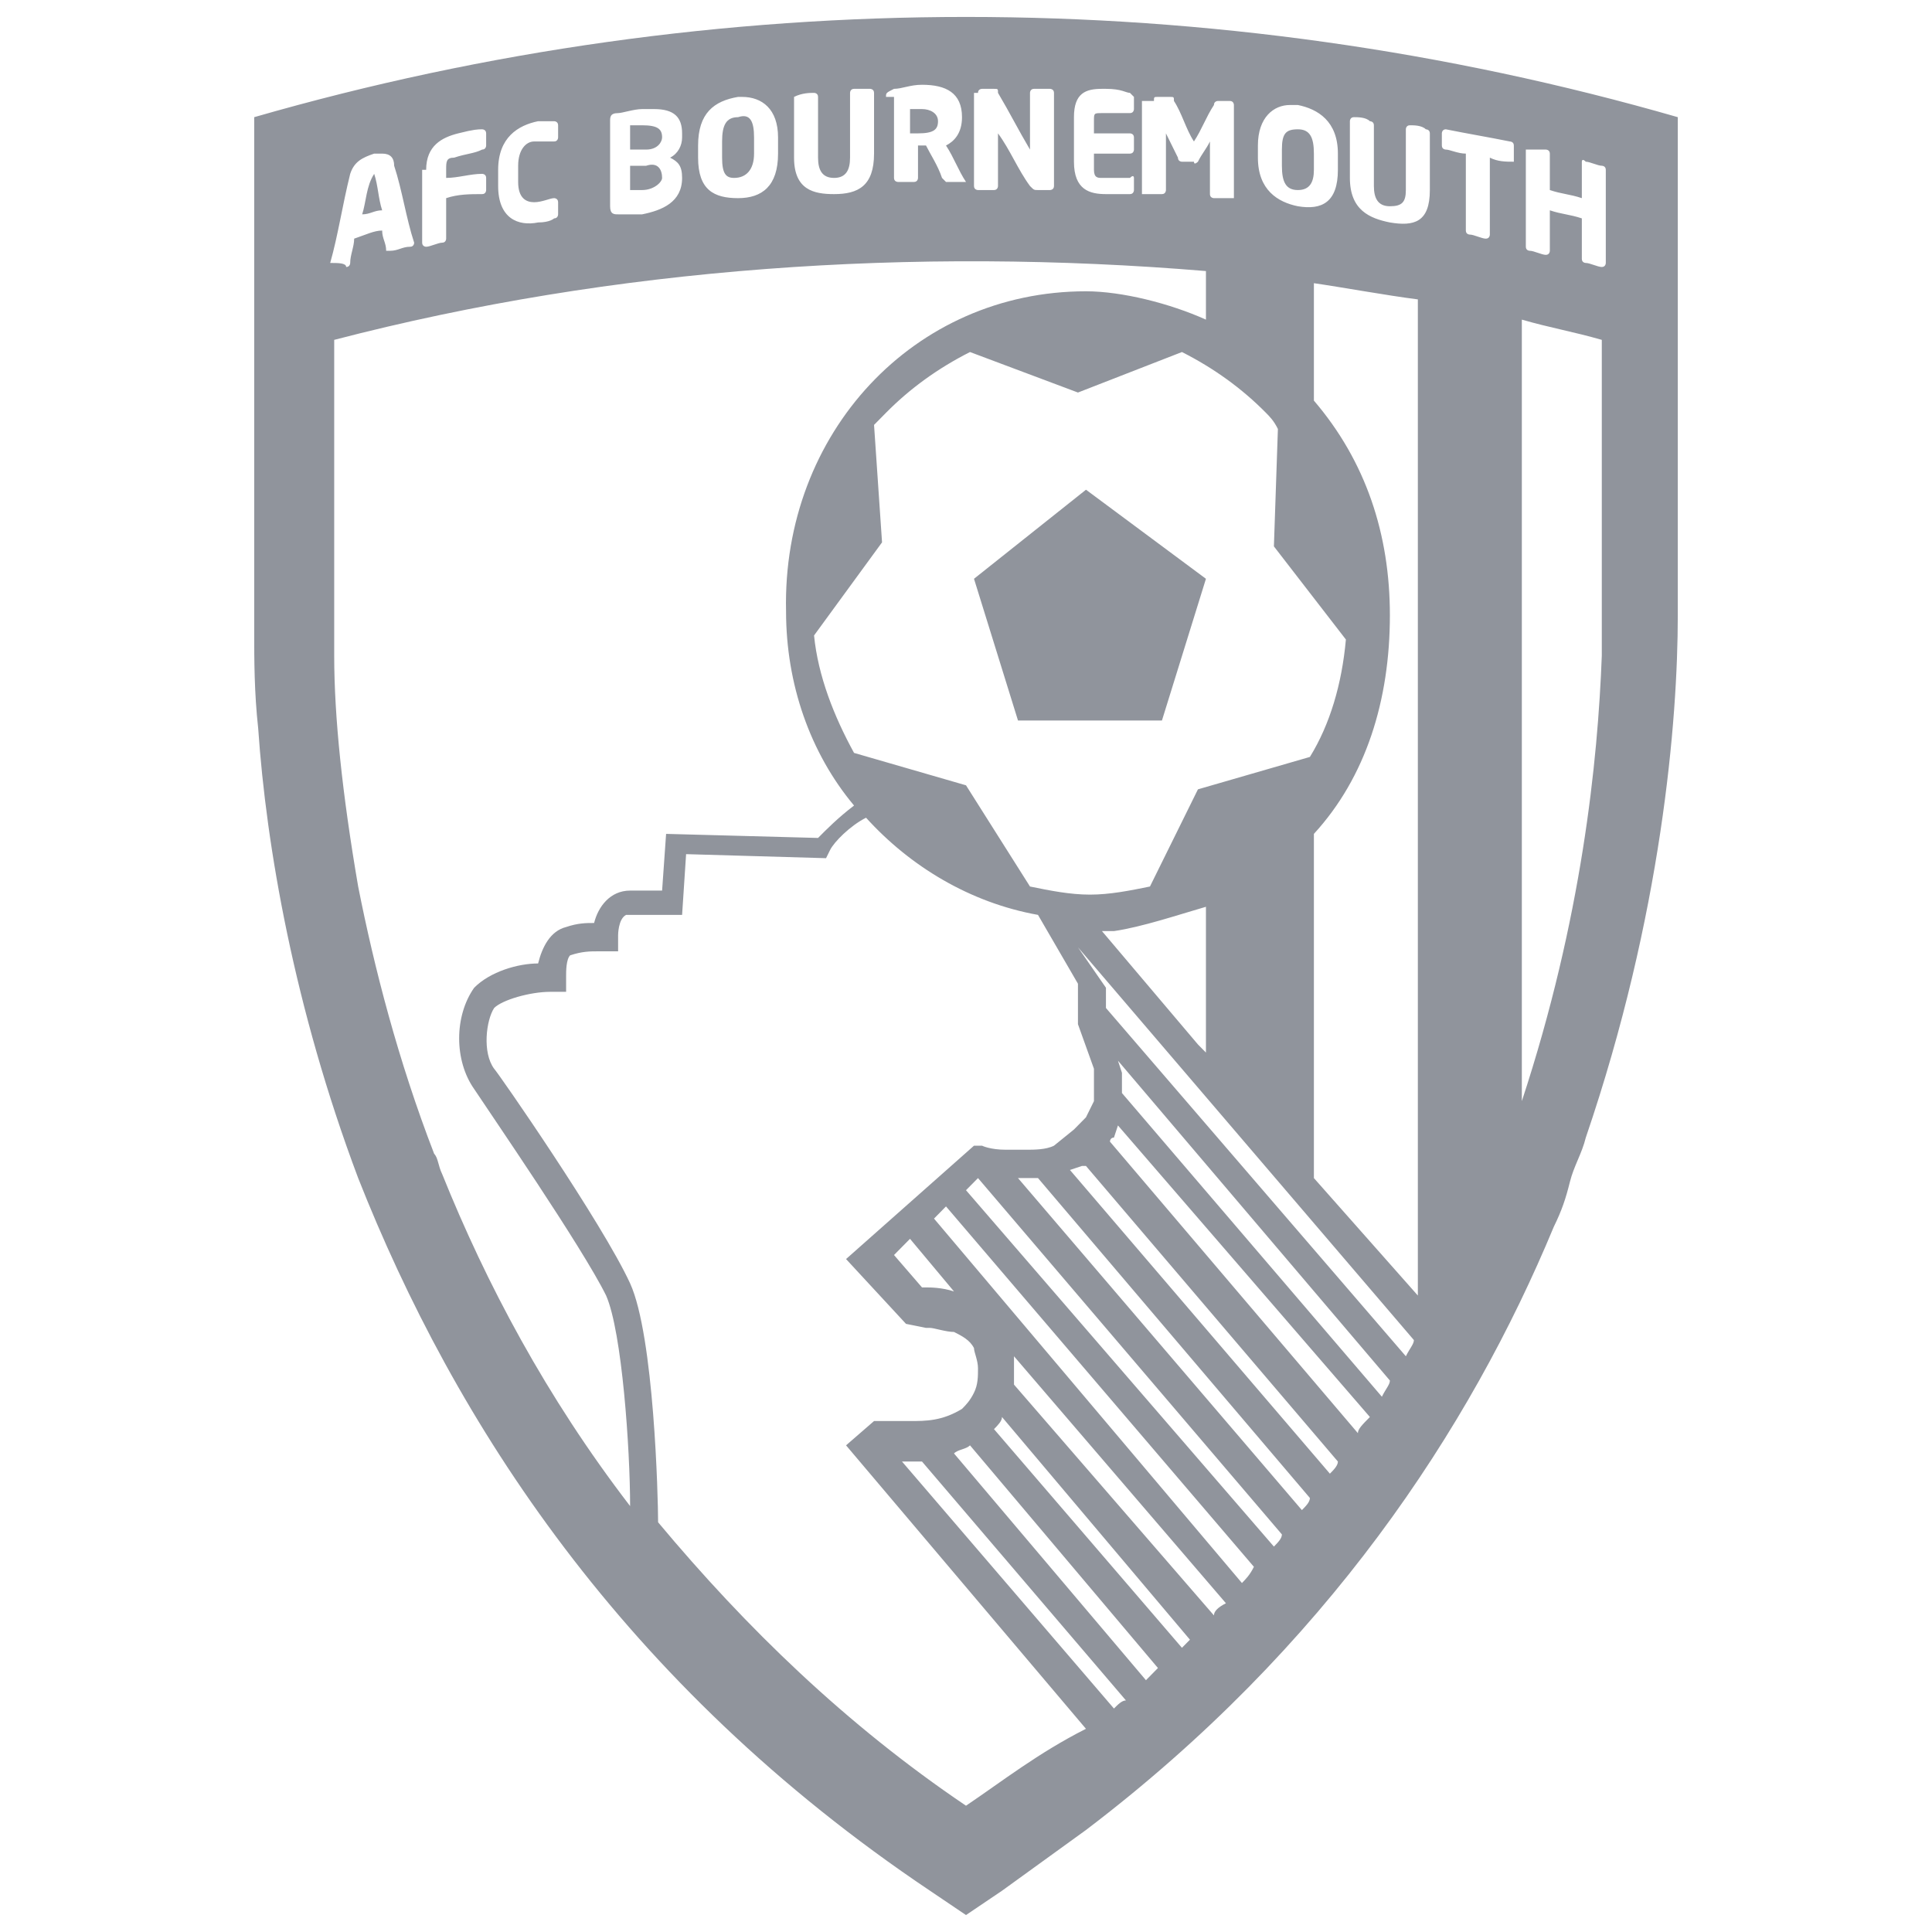 <svg width="50" height="50" viewBox="0 0 57 56" fill="none" xmlns="http://www.w3.org/2000/svg">
<path d="M19.062 4.391C18.944 4.391 18.826 4.391 18.59 4.391C18.59 4.63 18.59 4.869 18.59 5.107C18.708 5.107 18.826 5.107 18.944 5.107C19.298 5.107 19.534 4.869 19.534 4.749C19.534 4.51 19.416 4.271 19.062 4.391Z" fill="#90949C"/>
<path d="M19.534 3.554C19.534 3.315 19.416 3.196 18.944 3.196C18.826 3.196 18.708 3.196 18.59 3.196C18.59 3.435 18.59 3.674 18.59 3.913C18.708 3.913 18.826 3.913 19.062 3.913C19.416 3.913 19.534 3.674 19.534 3.554Z" fill="#90949C"/>
<path d="M21.658 4.749C22.012 4.749 22.247 4.51 22.247 4.032V3.555C22.247 3.077 22.13 2.838 21.776 2.957C21.422 2.957 21.304 3.196 21.304 3.674V4.152C21.304 4.63 21.422 4.749 21.658 4.749Z" fill="#90949C"/>
<path d="M27.085 3.435C27.556 3.435 27.674 3.315 27.674 3.076C27.674 2.837 27.439 2.718 27.203 2.718C27.203 2.718 26.967 2.718 26.849 2.718V3.435C26.849 3.435 26.967 3.435 27.085 3.435Z" fill="#90949C"/>
<path d="M38.292 5.107C38.292 5.107 38.41 5.107 38.292 5.107C38.646 5.107 38.764 4.869 38.764 4.51V4.032C38.764 3.554 38.646 3.315 38.292 3.315C37.938 3.315 37.82 3.435 37.82 3.913V4.391C37.82 4.869 37.938 5.107 38.292 5.107Z" fill="#90949C"/>
<path d="M11.04 4.629C10.921 4.629 10.921 4.629 11.04 4.629C10.803 4.988 10.803 5.466 10.685 5.824C10.921 5.824 11.04 5.705 11.275 5.705C11.158 5.346 11.158 4.988 11.04 4.629Z" fill="#90949C"/>
<path d="M7.5 2.957V8.811V16.934C7.5 17.173 7.5 17.293 7.5 17.532C7.5 17.771 7.5 17.89 7.5 18.129C7.5 18.965 7.5 19.921 7.618 20.996C7.854 24.461 8.68 29.239 10.567 34.257C13.399 41.425 18.354 49.19 27.438 55.283L28.5 56L29.562 55.283C30.388 54.686 31.213 54.089 32.039 53.491C39.118 48.115 43.365 41.664 45.843 35.691C46.079 35.213 46.197 34.854 46.315 34.377C46.433 33.899 46.669 33.54 46.786 33.062C49.028 26.492 49.5 20.757 49.5 17.651C49.5 17.532 49.5 17.412 49.5 17.293V10.244V8.93V2.957C35.815 -0.986 21.185 -0.986 7.5 2.957ZM45.017 3.913C45.253 3.913 45.489 3.913 45.607 3.913C45.607 3.913 45.725 3.913 45.725 4.032V5.107C46.079 5.227 46.315 5.227 46.669 5.346V4.271C46.669 4.271 46.669 4.151 46.786 4.271C46.904 4.271 47.141 4.39 47.258 4.39C47.258 4.39 47.376 4.39 47.376 4.51V7.258C47.376 7.258 47.376 7.377 47.258 7.377C47.141 7.377 46.904 7.258 46.786 7.258C46.786 7.258 46.669 7.258 46.669 7.138V5.943C46.315 5.824 46.079 5.824 45.725 5.705V6.899C45.725 6.899 45.725 7.019 45.607 7.019C45.489 7.019 45.253 6.899 45.135 6.899C45.135 6.899 45.017 6.899 45.017 6.78V3.913ZM37.112 3.793C37.112 2.957 37.584 2.598 38.056 2.598C38.174 2.598 38.174 2.598 38.292 2.598C38.882 2.718 39.472 3.076 39.472 4.032V4.51C39.472 5.466 39 5.705 38.292 5.585C37.702 5.466 37.112 5.107 37.112 4.151V3.793ZM33.927 25.655C33.337 25.775 32.747 25.894 32.157 25.894C31.567 25.894 30.977 25.775 30.388 25.655L28.5 22.669L25.197 21.713C24.607 20.638 24.135 19.443 24.017 18.248L26.023 15.501L25.787 12.036C25.904 11.917 26.023 11.797 26.14 11.678C26.848 10.961 27.674 10.364 28.618 9.886L31.803 11.081L34.871 9.886C35.815 10.364 36.64 10.961 37.348 11.678C37.466 11.797 37.584 11.917 37.702 12.156L37.584 15.62L39.708 18.368C39.59 19.682 39.236 20.877 38.646 21.832L35.343 22.788L33.927 25.655ZM35.579 26.253V30.554L35.343 30.315L32.511 26.97C32.629 26.97 32.747 26.97 32.865 26.97C33.691 26.85 34.753 26.492 35.579 26.253ZM34.045 2.479C34.045 2.359 34.045 2.359 34.163 2.359C34.281 2.359 34.399 2.359 34.517 2.359C34.635 2.359 34.635 2.359 34.635 2.479C34.871 2.837 34.989 3.315 35.225 3.674C35.461 3.315 35.579 2.957 35.815 2.598C35.815 2.479 35.933 2.479 35.933 2.479C36.051 2.479 36.169 2.479 36.286 2.479C36.404 2.479 36.404 2.598 36.404 2.598V5.346C36.404 5.346 36.404 5.346 36.286 5.346C36.169 5.346 35.933 5.346 35.815 5.346C35.815 5.346 35.697 5.346 35.697 5.227V3.674C35.579 3.913 35.461 4.032 35.343 4.271C35.343 4.271 35.225 4.39 35.225 4.271C35.107 4.271 34.989 4.271 34.871 4.271C34.871 4.271 34.753 4.271 34.753 4.151C34.635 3.913 34.517 3.674 34.399 3.435V5.107C34.399 5.107 34.399 5.227 34.281 5.227C34.163 5.227 33.927 5.227 33.809 5.227H33.691V2.479H34.045ZM31.685 2.957C31.685 2.24 32.039 2.121 32.511 2.121H32.629C33.101 2.121 33.219 2.24 33.337 2.24C33.455 2.359 33.455 2.359 33.455 2.359V2.718C33.455 2.718 33.455 2.837 33.337 2.837C33.101 2.837 32.747 2.837 32.511 2.837C32.275 2.837 32.275 2.837 32.275 3.076V3.435C32.629 3.435 32.983 3.435 33.337 3.435C33.337 3.435 33.455 3.435 33.455 3.554V3.913C33.455 3.913 33.455 4.032 33.337 4.032C32.983 4.032 32.629 4.032 32.275 4.032V4.51C32.275 4.749 32.393 4.749 32.511 4.749C32.747 4.749 33.101 4.749 33.337 4.749C33.455 4.629 33.455 4.749 33.455 4.749V5.107C33.455 5.107 33.455 5.227 33.337 5.227C33.219 5.227 32.983 5.227 32.629 5.227C32.157 5.227 31.685 5.107 31.685 4.271V2.957ZM28.854 2.24C28.854 2.121 28.972 2.121 28.972 2.121C29.09 2.121 29.208 2.121 29.326 2.121C29.444 2.121 29.444 2.121 29.444 2.24C29.798 2.837 30.034 3.315 30.388 3.913V2.24C30.388 2.24 30.388 2.121 30.506 2.121C30.624 2.121 30.86 2.121 30.977 2.121C30.977 2.121 31.096 2.121 31.096 2.24C31.096 3.196 31.096 4.032 31.096 4.988C31.096 5.107 30.977 5.107 30.977 5.107C30.86 5.107 30.742 5.107 30.624 5.107C30.506 5.107 30.506 5.107 30.388 4.988C30.034 4.51 29.798 3.913 29.444 3.435V4.988C29.444 4.988 29.444 5.107 29.326 5.107C29.208 5.107 28.972 5.107 28.854 5.107C28.854 5.107 28.736 5.107 28.736 4.988V2.24H28.854ZM26.14 2.359C26.14 2.24 26.14 2.24 26.376 2.121C26.612 2.121 26.848 2.001 27.202 2.001C27.91 2.001 28.382 2.24 28.382 2.957C28.382 3.435 28.146 3.674 27.91 3.793C28.146 4.151 28.264 4.51 28.5 4.868C28.264 4.868 28.146 4.868 27.91 4.868C27.91 4.868 27.91 4.868 27.792 4.749C27.674 4.39 27.438 4.032 27.32 3.793H27.202H27.084V4.749C27.084 4.749 27.084 4.868 26.966 4.868C26.848 4.868 26.612 4.868 26.494 4.868C26.494 4.868 26.376 4.868 26.376 4.749V2.359H26.14ZM23.427 2.359C23.427 2.359 23.427 2.24 23.427 2.359C23.663 2.24 23.899 2.24 24.017 2.24C24.017 2.24 24.135 2.24 24.135 2.359V4.151C24.135 4.51 24.253 4.749 24.607 4.749C24.961 4.749 25.079 4.51 25.079 4.151V2.24C25.079 2.24 25.079 2.121 25.197 2.121C25.315 2.121 25.551 2.121 25.669 2.121C25.669 2.121 25.787 2.121 25.787 2.24V4.032C25.787 4.988 25.315 5.227 24.607 5.227C24.017 5.227 23.427 5.107 23.427 4.151V2.359ZM20.596 3.793C20.596 2.837 21.067 2.479 21.775 2.359H21.893C22.483 2.359 22.955 2.718 22.955 3.554V4.032C22.955 4.988 22.483 5.346 21.775 5.346C21.067 5.346 20.596 5.107 20.596 4.151V3.793ZM18 3.076C18 2.957 18 2.837 18.236 2.837C18.354 2.837 18.708 2.718 18.944 2.718C19.062 2.718 19.18 2.718 19.298 2.718C19.888 2.718 20.124 2.957 20.124 3.435V3.554C20.124 3.793 20.006 4.032 19.77 4.151C20.006 4.271 20.124 4.39 20.124 4.749C20.124 5.466 19.534 5.705 18.944 5.824C18.708 5.824 18.354 5.824 18.236 5.824C18.118 5.824 18 5.824 18 5.585V3.076ZM14.697 4.51C14.697 3.554 15.287 3.196 15.876 3.076C15.994 3.076 16.23 3.076 16.23 3.076C16.348 3.076 16.348 3.076 16.348 3.076C16.348 3.076 16.466 3.076 16.466 3.196V3.554C16.466 3.554 16.466 3.674 16.348 3.674C16.23 3.674 15.994 3.674 15.758 3.674C15.523 3.674 15.287 3.913 15.287 4.39V4.868C15.287 5.346 15.523 5.466 15.758 5.466C15.994 5.466 16.23 5.346 16.348 5.346C16.348 5.346 16.466 5.346 16.466 5.466V5.824C16.466 5.824 16.466 5.943 16.348 5.943C16.348 5.943 16.23 6.063 15.876 6.063C15.287 6.182 14.697 5.943 14.697 4.988V4.51ZM12.573 4.51C12.573 3.793 13.045 3.554 13.517 3.435C13.989 3.315 14.107 3.315 14.225 3.315C14.225 3.315 14.343 3.315 14.343 3.435V3.793C14.343 3.793 14.343 3.913 14.225 3.913C13.989 4.032 13.753 4.032 13.399 4.151C13.163 4.151 13.163 4.271 13.163 4.51V4.749C13.517 4.749 13.871 4.629 14.225 4.629C14.225 4.629 14.343 4.629 14.343 4.749V5.107C14.343 5.107 14.343 5.227 14.225 5.227C13.871 5.227 13.517 5.227 13.163 5.346V6.541C13.163 6.541 13.163 6.66 13.045 6.66C12.927 6.66 12.691 6.78 12.573 6.78C12.573 6.78 12.455 6.78 12.455 6.66V4.51H12.573ZM9.742 7.258C9.978 6.421 10.095 5.585 10.332 4.629C10.449 4.271 10.685 4.151 11.039 4.032C11.157 4.032 11.157 4.032 11.275 4.032C11.511 4.032 11.629 4.151 11.629 4.39C11.865 5.107 11.983 5.943 12.219 6.66C12.219 6.66 12.219 6.78 12.101 6.78C11.865 6.78 11.747 6.899 11.511 6.899H11.393C11.393 6.66 11.275 6.541 11.275 6.302C11.039 6.302 10.803 6.421 10.449 6.541C10.449 6.78 10.332 7.019 10.332 7.258C10.332 7.258 10.332 7.377 10.213 7.377C10.213 7.258 9.978 7.258 9.742 7.258C9.86 7.258 9.742 7.258 9.742 7.258ZM13.045 34.138C12.927 33.899 12.927 33.66 12.809 33.54C11.747 30.793 11.039 28.045 10.567 25.655C10.095 22.908 9.86 20.638 9.86 18.846V9.527C18.118 7.377 26.966 6.78 35.579 7.497V8.93C34.517 8.452 33.101 8.094 32.039 8.094C26.966 8.094 23.073 12.275 23.191 17.532C23.191 19.682 23.899 21.713 25.197 23.266C24.725 23.625 24.371 23.983 24.135 24.222L19.652 24.102L19.534 25.775C19.416 25.775 19.416 25.775 19.298 25.775C19.062 25.775 18.826 25.775 18.59 25.775C18 25.775 17.646 26.253 17.528 26.731C17.292 26.731 17.056 26.731 16.702 26.85C16.23 26.97 15.994 27.448 15.876 27.925C15.287 27.925 14.461 28.164 13.989 28.642C13.399 29.478 13.399 30.793 13.989 31.629C14.461 32.346 17.174 36.288 17.882 37.722C18.354 38.797 18.59 42.261 18.59 43.934C16.112 40.708 14.343 37.363 13.045 34.138ZM28.5 52.774C24.961 50.385 22.011 47.518 19.416 44.412C19.416 43.695 19.298 38.916 18.59 37.363C17.764 35.571 14.697 31.151 14.579 31.032C14.225 30.554 14.343 29.598 14.579 29.239C14.815 29 15.64 28.762 16.23 28.762H16.702V28.284C16.702 28.164 16.702 27.806 16.82 27.686C17.174 27.567 17.41 27.567 17.646 27.567C17.764 27.567 17.764 27.567 17.764 27.567H18.236V27.089C18.236 27.089 18.236 26.611 18.472 26.492C18.708 26.492 18.826 26.492 19.062 26.492C19.416 26.492 19.652 26.492 19.652 26.492H20.124L20.242 24.7L24.371 24.819L24.489 24.58C24.607 24.341 25.079 23.863 25.551 23.625C26.848 25.058 28.618 26.133 30.624 26.492L31.803 28.523V29.717L32.275 31.032C32.275 31.151 32.275 31.629 32.275 31.987L32.039 32.465C31.921 32.584 31.803 32.704 31.685 32.824L31.096 33.301C30.86 33.421 30.506 33.421 30.27 33.421H29.68C29.208 33.421 28.972 33.301 28.972 33.301H28.736L24.961 36.646L26.73 38.558L27.32 38.677H27.438C27.556 38.677 27.91 38.797 28.146 38.797C28.382 38.916 28.618 39.036 28.736 39.275C28.736 39.394 28.854 39.633 28.854 39.872C28.854 40.111 28.854 40.35 28.736 40.589C28.618 40.828 28.5 40.947 28.382 41.067C27.792 41.425 27.32 41.425 26.848 41.425C26.73 41.425 26.612 41.425 26.494 41.425C26.376 41.425 26.258 41.425 26.14 41.425H26.023H25.787L24.961 42.142L32.039 50.505C30.624 51.221 29.562 52.058 28.5 52.774ZM26.848 36.049L28.146 37.602C27.792 37.483 27.438 37.483 27.32 37.483H27.202L26.376 36.527L26.848 36.049ZM32.865 49.907L26.612 42.62C26.848 42.62 26.966 42.62 27.202 42.62L33.219 49.668C33.101 49.668 32.983 49.788 32.865 49.907ZM33.809 49.071L28.146 42.381C28.264 42.261 28.5 42.261 28.618 42.142L34.163 48.712C34.045 48.832 33.927 48.952 33.809 49.071ZM34.871 48.115L29.326 41.664C29.444 41.544 29.562 41.425 29.562 41.306L35.107 47.876C35.107 47.876 34.989 47.996 34.871 48.115ZM35.815 47.16L29.916 40.35C29.916 40.23 29.916 40.111 29.916 39.872C29.916 39.752 29.916 39.633 29.916 39.514L36.169 46.801C35.933 46.92 35.815 47.04 35.815 47.16ZM36.641 46.204L27.556 35.452L27.91 35.093L36.994 45.726C36.876 45.965 36.758 46.084 36.641 46.204ZM37.584 45.129L28.5 34.615L28.854 34.257L37.82 44.77C37.82 44.89 37.702 45.009 37.584 45.129ZM38.41 44.053L30.034 34.257H30.27C30.388 34.257 30.506 34.257 30.624 34.257L38.646 43.695C38.646 43.814 38.528 43.934 38.41 44.053ZM39.236 42.978L31.567 34.018L31.921 33.899H32.039L39.472 42.62C39.472 42.739 39.354 42.859 39.236 42.978ZM40.062 41.783L32.747 33.182C32.747 33.182 32.747 33.062 32.865 33.062L32.983 32.704L40.416 41.306C40.18 41.544 40.062 41.664 40.062 41.783ZM40.77 40.708L33.101 31.748C33.101 31.509 33.101 31.27 33.101 31.151L32.983 30.793L41.006 40.23C41.006 40.35 40.888 40.469 40.77 40.708ZM41.477 39.514L32.629 29.239V28.642L31.803 27.448L41.714 39.036C41.714 39.155 41.596 39.275 41.477 39.514ZM41.831 37.722L38.764 34.257V24.102C40.298 22.43 41.006 20.16 41.006 17.651C41.006 15.262 40.298 13.111 38.764 11.319V7.855C39.59 7.974 40.888 8.213 41.831 8.333V37.722ZM42.185 5.107C42.185 6.063 41.714 6.182 41.006 6.063C40.416 5.943 39.826 5.705 39.826 4.749V3.076C39.826 3.076 39.826 2.957 39.944 2.957C40.062 2.957 40.298 2.957 40.416 3.076C40.416 3.076 40.534 3.076 40.534 3.196V4.988C40.534 5.346 40.652 5.585 41.006 5.585C41.36 5.585 41.477 5.466 41.477 5.107V3.315C41.477 3.315 41.477 3.196 41.596 3.196C41.714 3.196 41.949 3.196 42.067 3.315C42.067 3.315 42.185 3.315 42.185 3.435V5.107ZM44.663 4.271C44.663 4.271 44.545 4.271 44.663 4.271C44.427 4.271 44.191 4.271 43.955 4.151V6.421C43.955 6.421 43.955 6.541 43.837 6.541C43.719 6.541 43.483 6.421 43.365 6.421C43.365 6.421 43.247 6.421 43.247 6.302V4.032C43.011 4.032 42.775 3.913 42.657 3.913C42.657 3.913 42.539 3.913 42.539 3.793V3.435C42.539 3.435 42.539 3.315 42.657 3.315C43.247 3.435 43.955 3.554 44.545 3.674C44.545 3.674 44.663 3.674 44.663 3.793V4.271ZM44.899 31.987V8.93C45.725 9.169 46.433 9.289 47.258 9.527V18.846C47.141 21.952 46.669 26.611 44.899 31.987Z" fill="#90949C"/>
<path d="M28.736 16.576L30.034 20.757H34.281L35.579 16.576L32.04 13.948L28.736 16.576Z" fill="#90949C"/>
</svg>

